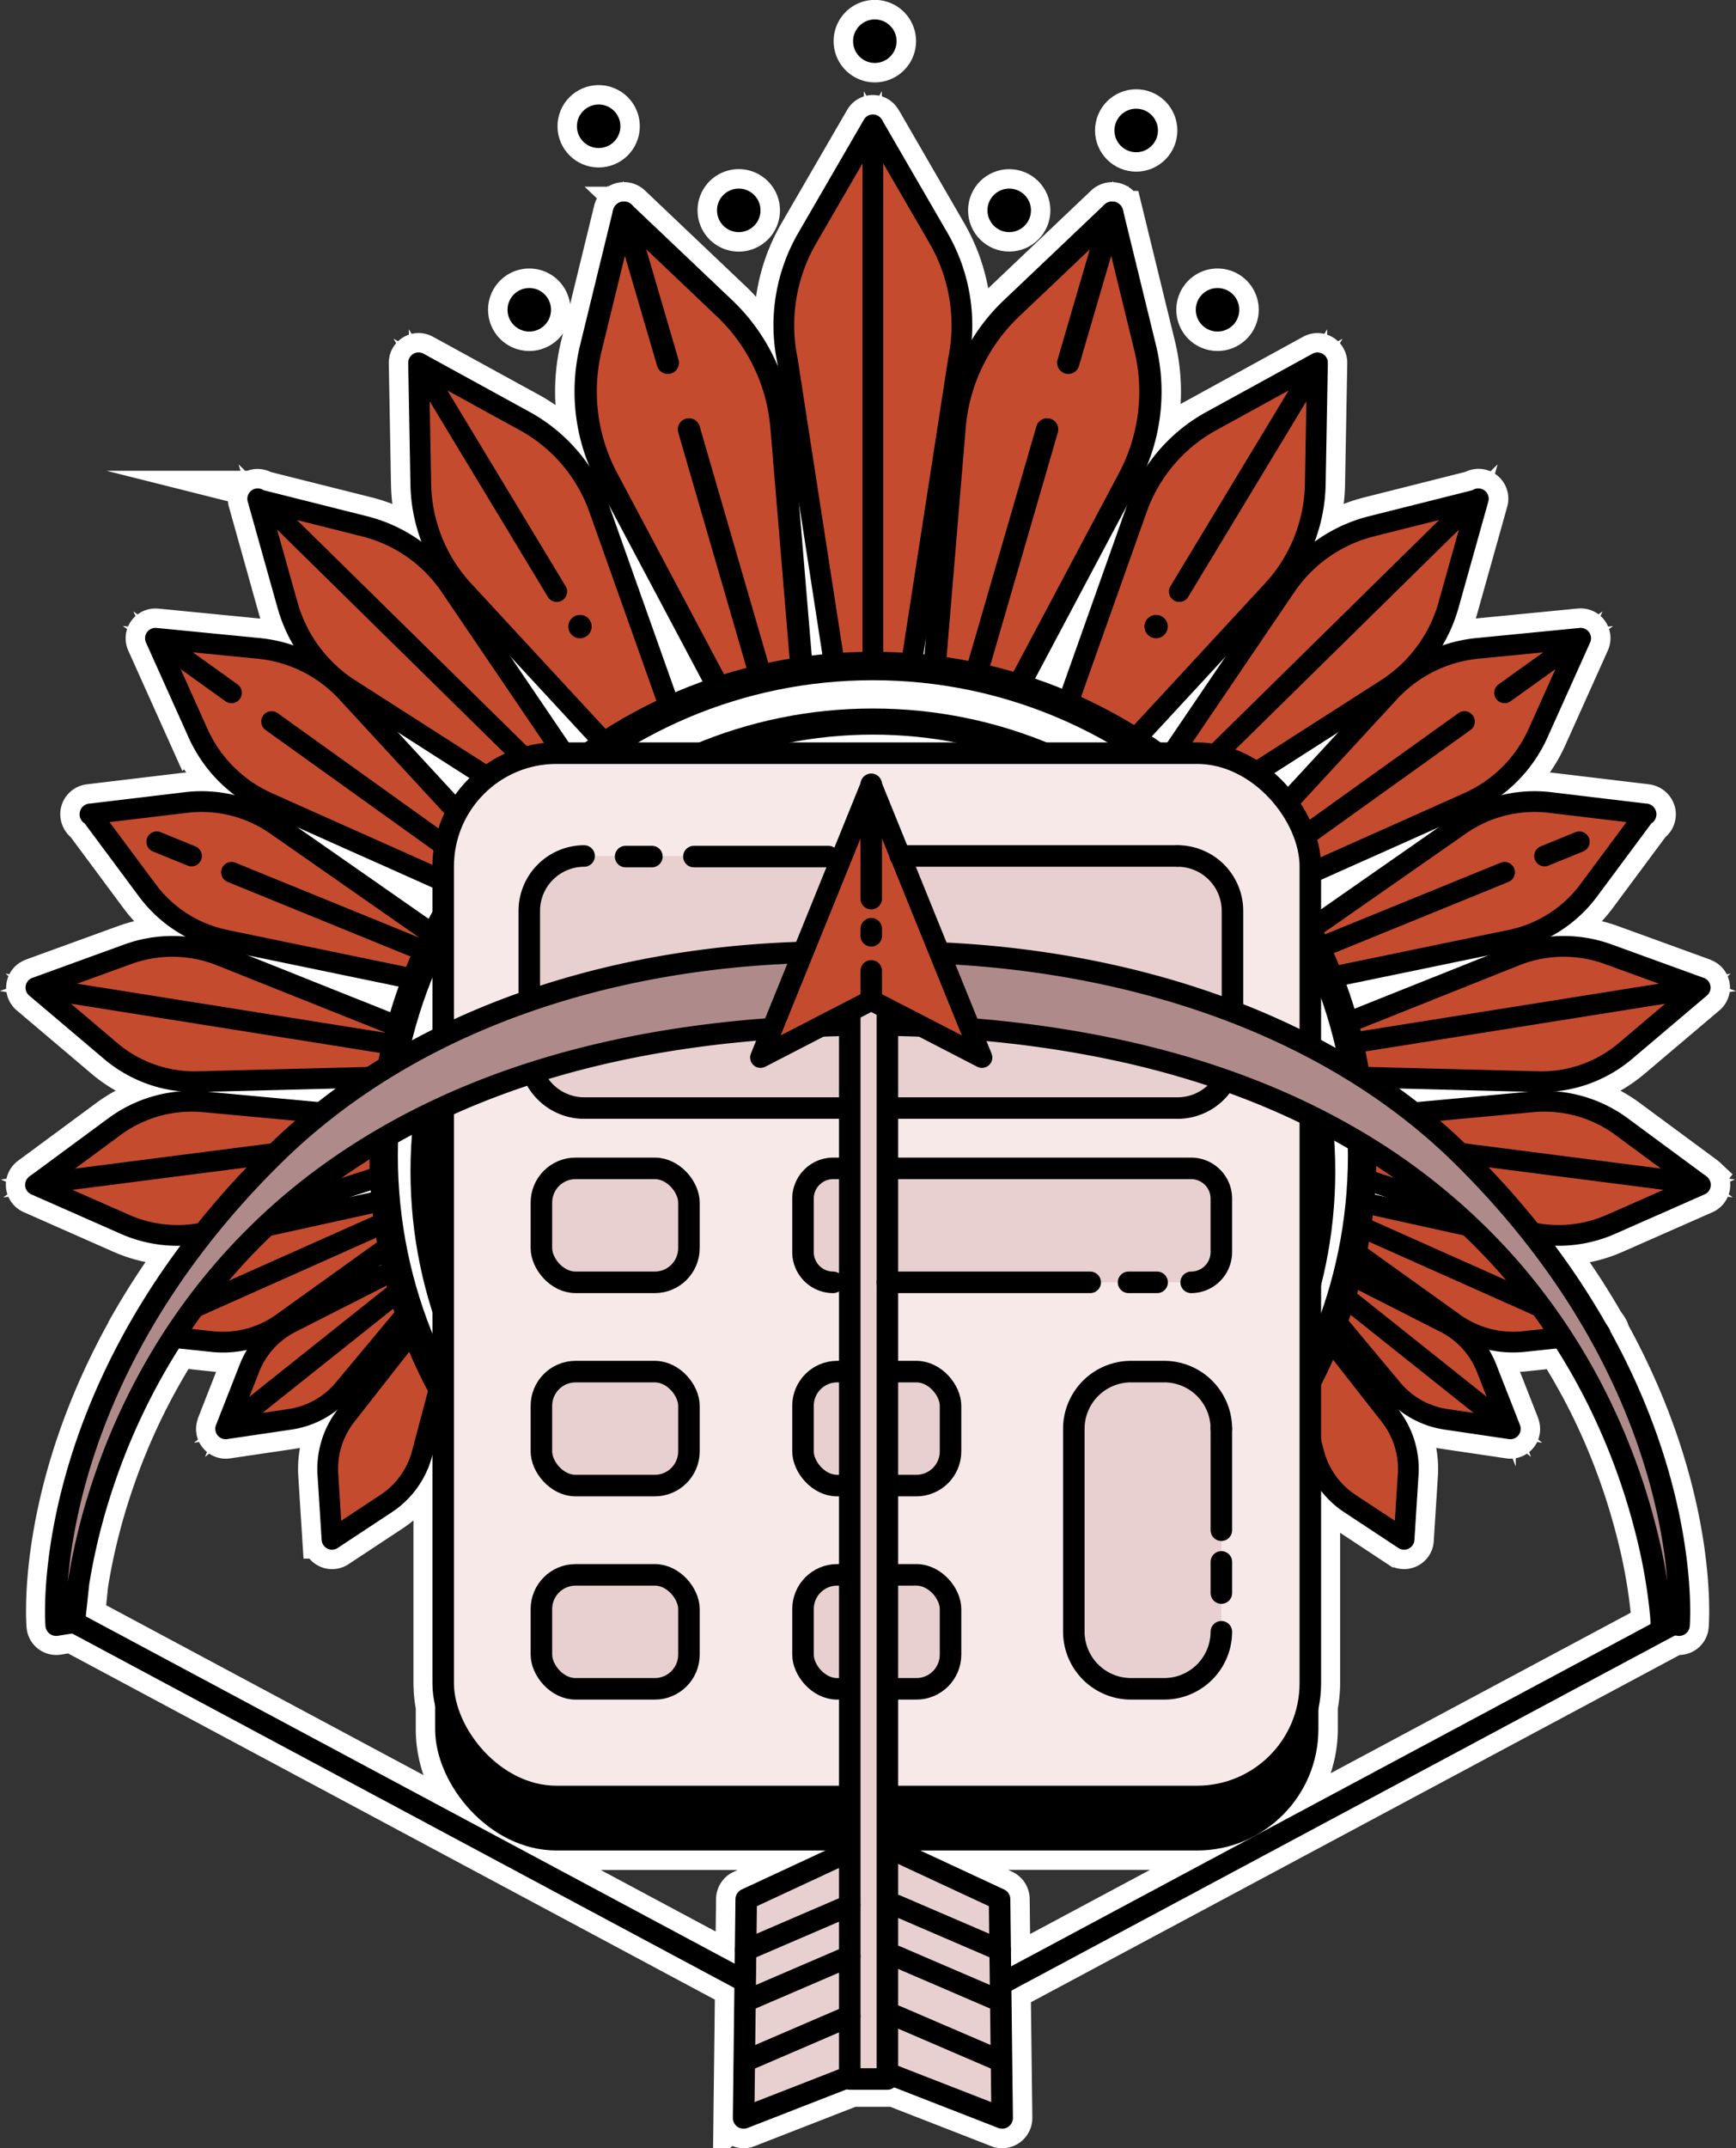 <svg id="Camada_1" data-name="Camada 1" xmlns="http://www.w3.org/2000/svg" viewBox="0 0 1114.89 1378.54"><rect x="0" y="0" width="1114.89" height="1378.54" fill="#333333" stroke="none"/><defs><style>.cls-1,.cls-4,.cls-5,.cls-8{fill:none;}.cls-1{stroke:#fff;stroke-width:24.93px;}.cls-1,.cls-6,.cls-7{stroke-miterlimit:10;}.cls-2,.cls-3{fill:#c54b2f;}.cls-10,.cls-11,.cls-12,.cls-2,.cls-3,.cls-4,.cls-5,.cls-6,.cls-7,.cls-8,.cls-9{stroke:#000;}.cls-10,.cls-11,.cls-12,.cls-2,.cls-3,.cls-4,.cls-5,.cls-8,.cls-9{stroke-linecap:round;stroke-linejoin:round;}.cls-2,.cls-5{stroke-width:13.32px;}.cls-3,.cls-4{stroke-width:14.32px;}.cls-6,.cls-7{fill:#fff;}.cls-6{stroke-width:18.24px;}.cls-7{stroke-width:16.75px;}.cls-10,.cls-11,.cls-12,.cls-8{stroke-width:13.82px;}.cls-9{stroke-width:10.36px;}.cls-10{fill:#f8e9e9;}.cls-11{fill:#e8d0d0;}.cls-12{fill:#ae8b8a;}</style></defs><path class="cls-1" d="M125.49,543.16l-22.32-9.11a6.67,6.67,0,0,0-8.68,3.66,6.57,6.57,0,0,0-.49,2.52,6.64,6.64,0,0,0,4.15,6.16l22.32,9.11a6.66,6.66,0,0,0,8.68-3.66,6.57,6.57,0,0,0,.49-2.52A6.64,6.64,0,0,0,125.49,543.16Z"/><path class="cls-1" d="M992,556a6.71,6.71,0,0,0,2.51-.49l22.32-9.11a6.64,6.64,0,0,0,4.15-6.16,6.57,6.57,0,0,0-.49-2.52,6.66,6.66,0,0,0-8.68-3.66l-22.32,9.11a6.64,6.64,0,0,0-4.15,6.16,6.57,6.57,0,0,0,.49,2.52A6.67,6.67,0,0,0,992,556Z"/><circle class="cls-1" cx="384.47" cy="81.04" r="13.97"/><circle class="cls-1" cx="729.68" cy="83.72" r="13.97"/><circle class="cls-1" cx="648.14" cy="135" r="13.97"/><path class="cls-1" d="M561.83,40.4a14,14,0,1,0-14-14A14,14,0,0,0,561.83,40.4Z"/><path class="cls-1" d="M474.44,149a14,14,0,1,0-14-14A14,14,0,0,0,474.44,149Z"/><path class="cls-1" d="M339.91,212.77a14,14,0,1,0-14-14A14,14,0,0,0,339.91,212.77Z"/><path class="cls-1" d="M781.92,212.77a14,14,0,1,0-14-14A14,14,0,0,0,781.92,212.77Z"/><path class="cls-1" d="M369.65,829.84h50.86A28.9,28.9,0,0,0,449.36,801V771.73a28.9,28.9,0,0,0-28.85-28.86H369.65a28.9,28.9,0,0,0-28.86,28.86V801A28.9,28.9,0,0,0,369.65,829.84Zm-15-58.11a15.06,15.06,0,0,1,15-15h50.86a15.05,15.05,0,0,1,15,15V801a15,15,0,0,1-15,15H369.65a15.05,15.05,0,0,1-15-15Z"/><path class="cls-1" d="M369.65,960.27h50.86a28.9,28.9,0,0,0,28.85-28.86V902.16a28.9,28.9,0,0,0-28.85-28.86H369.65a28.9,28.9,0,0,0-28.86,28.86v29.25A28.9,28.9,0,0,0,369.65,960.27Zm-15-58.11a15.06,15.06,0,0,1,15-15h50.86a15.05,15.05,0,0,1,15,15v29.25a15,15,0,0,1-15,15H369.65a15.05,15.05,0,0,1-15-15Z"/><path class="cls-1" d="M369.65,1090.69h50.86a28.89,28.89,0,0,0,28.85-28.85v-29.26a28.89,28.89,0,0,0-28.85-28.85H369.65a28.9,28.9,0,0,0-28.86,28.85v29.26A28.89,28.89,0,0,0,369.65,1090.69Zm-15-58.11a15.05,15.05,0,0,1,15-15h50.86a15,15,0,0,1,15,15v29.26a15,15,0,0,1-15,15H369.65a15.05,15.05,0,0,1-15-15Z"/><path class="cls-1" d="M747.76,873.3H726.24a43.57,43.57,0,0,0-43.52,43.52v130.35a43.57,43.57,0,0,0,43.52,43.52h21.52a43.57,43.57,0,0,0,43.53-43.52,6.91,6.91,0,0,0-13.82,0,29.73,29.73,0,0,1-29.71,29.7H726.24a29.73,29.73,0,0,1-29.7-29.7V916.82a29.74,29.74,0,0,1,29.7-29.7h21.52a29.74,29.74,0,0,1,29.71,29.7V982a6.91,6.91,0,0,0,13.82,0V916.82A43.58,43.58,0,0,0,747.76,873.3Z"/><path class="cls-1" d="M784.38,995.4a6.91,6.91,0,0,0-6.91,6.91v20a6.91,6.91,0,0,0,13.82,0v-20A6.91,6.91,0,0,0,784.38,995.4Z"/><path class="cls-1" d="M559.52,589.1a6.91,6.91,0,0,0-6.91,6.91v4.53a6.91,6.91,0,0,0,13.82,0V596A6.91,6.91,0,0,0,559.52,589.1Z"/><path class="cls-1" d="M1095.64,754.74a4.15,4.15,0,0,0-.32-.27h0l0,0-49.75-36.72a90.15,90.15,0,0,0-46.82-17.34,90,90,0,0,0,49.42-20.86l48-40.65a6.56,6.56,0,0,0-2.46-11.39,4.48,4.48,0,0,0-.47-.28l-58.12-21.11a90.17,90.17,0,0,0-39.42-5,90,90,0,0,0,30-25.78l34.83-46.88a7,7,0,0,0,3.19-6.93,7.27,7.27,0,0,0-6.12-5.83l-61.29-7.34a90.28,90.28,0,0,0-32.35,2,94.93,94.93,0,0,0,29.89-37.14l27.35-60.86A6.66,6.66,0,0,0,1014,403l-.51,0-65.28,6.39a95.43,95.43,0,0,0-21.79,4.84,100.83,100.83,0,0,0,10.38-24.15l19.16-68.28a6.66,6.66,0,0,0-10.15-7.32L879.2,331.28a101,101,0,0,0-35.07,16.57,109.62,109.62,0,0,0,7.22-37L852.77,233a6.66,6.66,0,0,0-10.36-5.66l-.55.26-67.14,36.82a110.2,110.2,0,0,0-38.41,35.19,125.27,125.27,0,0,0,6.07-78.05l-21.15-86.58a7.49,7.49,0,0,0-.32-1.05,7.26,7.26,0,0,0-1-1.72,7.12,7.12,0,0,0-4.35-2.7,7,7,0,0,0-3.7.27,7.13,7.13,0,0,0-1.34.63h0a6.84,6.84,0,0,0-1.72,1.45c-.17.13-.34.28-.5.43l-63.64,60.42a125.93,125.93,0,0,0-20.77,25.78,118.13,118.13,0,0,0-15.48-69.1L567,77.84a5.65,5.65,0,0,0-.4-.48,6.58,6.58,0,0,0-4.26-3.69,6.66,6.66,0,0,0-7.49,3.09l-42.16,72.71a117.76,117.76,0,0,0-13.58,82.67l.51,3.28a125.66,125.66,0,0,0-29.35-42.75l-63.59-60.38a6.23,6.23,0,0,0-.55-.49,7.37,7.37,0,0,0-1.63-1.38h0a6.55,6.55,0,0,0-1.49-.7,7,7,0,0,0-3.62-.25,7.17,7.17,0,0,0-4.37,2.71,6.9,6.9,0,0,0-1,1.72,7.23,7.23,0,0,0-.32,1l-21.16,86.59a125.38,125.38,0,0,0,6.08,78.06,110.24,110.24,0,0,0-38.41-35.2L273,227.54c-.18-.1-.35-.18-.53-.26A6.67,6.67,0,0,0,262.15,233l1.43,77.87a109.85,109.85,0,0,0,7.21,37,100.82,100.82,0,0,0-35.06-16.57l-66.56-16.72A6.65,6.65,0,0,0,159,321.87l19.16,68.28a100.83,100.83,0,0,0,10.38,24.15,95.43,95.43,0,0,0-21.79-4.84l-65.34-6.4-.47,0a6.66,6.66,0,0,0-7.21,9.29l27.35,60.86A94.82,94.82,0,0,0,151,510.34a90.56,90.56,0,0,0-32.36-2L57.3,515.69a6.93,6.93,0,0,0-6.07,5.83,7.19,7.19,0,0,0,3.18,6.91l34.84,46.9a89.91,89.91,0,0,0,30,25.77,90.3,90.3,0,0,0-39.41,5L21.8,627.18c-.18.07-.32.2-.5.28a6.57,6.57,0,0,0-2.5,11.41l48,40.65a90,90,0,0,0,49.46,20.87,90.13,90.13,0,0,0-46.86,17.33L19.66,754.44l0,0h0l-.33.27a6.67,6.67,0,0,0,.86,11.73L77.7,791.84a89.36,89.36,0,0,0,36.13,7.64c.84,0,1.68-.11,2.52-.13A488.14,488.14,0,0,0,82,851.81h0L82,852l-.06.12-.08.14a7.59,7.59,0,0,0-.44.79c-58.23,104.33-52.21,187-51.93,190.42a6.66,6.66,0,0,0,6.64,6.12,7.17,7.17,0,0,0,1-.08l8.82-1.4,425.7,227.7-1,83.32a6.94,6.94,0,0,0,6.91,7,6.82,6.82,0,0,0,2.51-.48l67-26.09h2.15a7.31,7.31,0,0,0,1.33-.12,7.12,7.12,0,0,0,1.32.12H569.9a7,7,0,0,0,2.75-.57l68.46,26.66a6.81,6.81,0,0,0,2.5.48,6.92,6.92,0,0,0,6.91-7l-1-81.63,426.6-228.18,1.16.19a7.42,7.42,0,0,0,1,.08,6.65,6.65,0,0,0,6.63-6.12c.29-3.44,6.2-85-50.86-188.45a6.58,6.58,0,0,0-1.38-3.28,4.09,4.09,0,0,0-.23-.47l-1.94-2.69a487.25,487.25,0,0,0-32.48-49.19c1,0,2,.15,3,.15a89.53,89.53,0,0,0,36.17-7.65l57.56-25.37a6.66,6.66,0,0,0,.85-11.73Zm-58-26.29,29.11,21.47L953.37,735.35l-13.12-1.68c-.83-.8-1.7-1.58-2.54-2.37-1.38-1.31-2.76-2.61-4.17-3.9q-1.65-1.5-3.33-3c-1.5-1.34-3-2.68-4.55-4l-1.25-1.11,60.38-5.58A76.83,76.83,0,0,1,1037.61,728.45Zm-128-21.15q-5.73-4.44-11.84-8.78l83.71,2.13Zm129.91-37.95A77,77,0,0,1,988,687.5l-110.78-2.83-.09-.06-.45-.31c-.17-.1-.33-.22-.49-.33-.24-1.31-.51-2.59-.77-3.89s-.47-2.47-.72-3.69c-.08-.41-.16-.84-.24-1.24l194.87-31Zm-9-50.74,34.82,12.65L871.39,662.14c-.09-.33-.17-.64-.25-1L975.7,619.46A76.9,76.9,0,0,1,1030.52,618.61ZM867.41,648.32q-2.45-8-5.29-15.88l93.56-19.34ZM994.7,521.57l49.88,6L1015,567.38a76.66,76.66,0,0,1-46.08,29.38L857.34,619.82c-1-2.41-2.06-4.79-3.11-7.18L968.77,566a6.66,6.66,0,1,0-5-12.34L848.62,600.54c-.11-.22-.21-.46-.32-.69l93.2-65A77,77,0,0,1,994.7,521.57Zm-134.07,153-.84-.46c-1.31-.75-2.61-1.44-3.92-2.17-2.56-1.43-5.13-2.88-7.68-4.24V632.91c3.23,8.52,6.1,17.27,8.56,26.07q1.69,6.06,3.14,12.22C860.15,672.31,860.38,673.48,860.63,674.6Zm-12.44-90.91v-19L924,530.81Zm101.26-161L991,418.65l-28.67,20.53A6.66,6.66,0,0,0,970.14,450L998.9,429.4l-17.22,38.33a81.75,81.75,0,0,1-41.23,41.15L848,550.23c-.05-.67-.16-1.35-.23-2-.11-1.13-.22-2.26-.39-3.39-.12-.81-.29-1.62-.43-2.43-.19-1.06-.37-2.12-.6-3.17,0-.14,0-.28-.08-.42l98.15-70.33a6.66,6.66,0,1,0-7.76-10.83L842,525.46c-.3-.71-.67-1.41-1-2.12s-.77-1.69-1.18-2.52c-.57-1.13-1.18-2.23-1.8-3.33-.43-.77-.85-1.55-1.31-2.31-.12-.19-.21-.4-.33-.59l60.76-65.85A82,82,0,0,1,949.45,422.72Zm-115.62,178c.36.7.68,1.43,1,2.14v6.71a6.74,6.74,0,0,0,0,2.24v49.06c-.34-.17-.69-.31-1-.48q-8.1-4-16.25-7.61c-1.14-.51-2.27-1-3.41-1.48q-6.67-2.93-13.35-5.59c-.87-.36-1.75-.76-2.62-1.11V584.52a41.88,41.88,0,0,0-39.78-41.75,6.82,6.82,0,0,0-2.08-.35H582.83l-16.91-41.69v0a7.07,7.07,0,0,0-.93-1.57l-.27-.33a6.86,6.86,0,0,0-3-2l-.41-.13a6.12,6.12,0,0,0-3.66,0l-.41.13a6.8,6.8,0,0,0-2.95,2l-.27.33a7.07,7.07,0,0,0-.93,1.57v0l-17,41.93h-161a41.91,41.91,0,0,0-41.86,41.86v53c-.91.33-1.79.7-2.7,1q-8.1,2.93-16,6.1c-1.2.49-2.42.95-3.62,1.44q-9.22,3.78-18.17,7.88c-.47.22-1,.41-1.44.62V556.06a65.78,65.78,0,0,1,8.2-31.73,67.2,67.2,0,0,1,39-31.54h0a65.4,65.4,0,0,1,14.12-2.62c1.58-.12,3.17-.18,4.75-.18H768.8a66.12,66.12,0,0,1,10.58.94,65.15,65.15,0,0,1,25,9.61,66.41,66.41,0,0,1,18.11,17.26q1.65,2.31,3.08,4.72a66.14,66.14,0,0,1,9.29,33.54v37.26A6.57,6.57,0,0,0,833.83,600.76Zm-49-16.24v55.1c-3-1.08-6-2.06-9-3.09-2.21-.75-4.39-1.53-6.63-2.26-7-2.3-14.13-4.52-21.31-6.55q-8.42-2.38-17-4.52c-1.86-.47-3.74-.88-5.61-1.32-3.85-.93-7.7-1.87-11.6-2.72-2.29-.51-4.62-.95-6.93-1.43-3.5-.73-7-1.47-10.52-2.14-2.54-.48-5.12-.9-7.68-1.35-3.32-.58-6.63-1.19-10-1.72-2.74-.44-5.5-.81-8.25-1.21-3.21-.47-6.4-1-9.63-1.38-2.85-.37-5.73-.68-8.59-1-3.16-.37-6.31-.76-9.49-1.08-2.94-.31-5.91-.55-8.87-.81-3.13-.28-6.24-.57-9.38-.81s-6-.39-9-.58c-2.36-.14-4.7-.33-7.07-.45l-19.85-48.94H756.33a6.77,6.77,0,0,0,1.5-.18A28.55,28.55,0,0,1,784.86,584.52ZM530.45,556.6l-19.52,48.14c-4.07.15-8.09.42-12.13.64-2.64.14-5.29.23-7.91.41-6.14.41-12.24.94-18.31,1.51-1.33.13-2.68.21-4,.34q-11.16,1.14-22.16,2.65c-1.65.22-3.26.51-4.91.75-5.61.82-11.21,1.66-16.75,2.63-2.52.44-5,1-7.51,1.42-4.62.87-9.24,1.73-13.8,2.7-2.79.59-5.53,1.25-8.29,1.88-4.24,1-8.46,1.93-12.65,3-2.89.72-5.74,1.51-8.61,2.28-4,1.07-8,2.16-11.92,3.31-2.92.86-5.82,1.76-8.72,2.66-2.22.69-4.47,1.32-6.68,2V584.52A28.57,28.57,0,0,1,375.11,556H399a7,7,0,0,0,2.81.61h16.89a7,7,0,0,0,2.81-.61h21.36a7,7,0,0,0,2.81.61Zm-275-86.68,46.34,29.65a79.14,79.14,0,0,0-9.14,10.67Zm72.37-48.52L379,476.67H365.39ZM738,474.51l49.1-53.1-37.52,55.26h-8.31C740.15,475.93,739.05,475.23,738,474.51Zm90.3,29.2a79.58,79.58,0,0,0-8.6-8.33l39.78-25.45Zm95.66-117.16a87.32,87.32,0,0,1-37,50l-79,50.54c-.58-.32-1.18-.58-1.76-.89-1.11-.59-2.23-1.16-3.36-1.7s-2.52-1.16-3.81-1.69-2.33-.94-3.52-1.36c-.61-.22-1.2-.5-1.82-.71l143.42-141Zm-41.47-42.34,41.76-10.51L778.14,477.29c-.74-.09-1.43-.14-2.15-.21-.56-.06-1.13-.12-1.68-.16-1.89-.15-3.73-.25-5.51-.25h-3.16L831.29,380A87.57,87.57,0,0,1,882.45,344.21ZM736.39,328.62a96.9,96.9,0,0,1,44.74-52.57l46.47-25.48L751.69,376.16a6.66,6.66,0,1,0,11.4,6.89L839,257.46l-1,53.11a96.52,96.52,0,0,1-25.65,63.83l-85.8,92.79c-1.6-1-3.26-1.82-4.87-2.76-2.76-1.61-5.5-3.2-8.31-4.73s-5.45-2.88-8.19-4.28c-1.47-.75-2.9-1.57-4.38-2.29l-.39-.21c-2.25-1.15-4.63-2.25-7-3.35Zm-55.18,115.6c-5.64-2.29-11.55-4.44-17.67-6.48L723.75,324.4ZM654.54,203.05,699.92,160l-20.73,70.84a7.4,7.4,0,0,0-.29,2,7.16,7.16,0,0,0,14,2l20.69-70.73,14.86,60.8a111,111,0,0,1-9.83,78.57L649.9,432.89q-7.06-2-14.53-3.81l44-151.53a7,7,0,0,0,.28-2,7.16,7.16,0,0,0-14-2L621.33,426.07c-4.41-.84-9-1.61-13.6-2.28l12.45-149.11A111.44,111.44,0,0,1,654.54,203.05Zm-87.3-98.18L596.91,156a105.25,105.25,0,0,1,12,74.2L579.29,421.36l-.37,0-2-.1c-1.41-.08-2.82-.16-4.18-.22l-3-.11-2.53-.08ZM594.5,410.22l-1,12.31a6.15,6.15,0,0,0-.86-.13Zm-33.92,23.84c7.2,0,15,.33,23.84,1,1.51.12,3,.28,4.5.44l2.7.29c.06,0,1.91.13,5.1.48a7.09,7.09,0,0,0,2.42.78c9,1.13,17.63,2.58,25.74,4.32h0c9.23,2,18.13,4.29,26.46,6.87a7.13,7.13,0,0,0,2.12.32c.1,0,.2,0,.3,0A282.3,282.3,0,0,1,682.05,459c.15.07.25.2.4.27,4.24,1.84,8.45,3.82,12.64,5.87q5,2.44,9.92,5.08c1,.55,2.07,1.14,3.1,1.71,2.45,1.35,4.9,2.71,7.3,4.12l1,.59H668a297.59,297.59,0,0,0-29.66-9.82c-1.26-.34-2.53-.66-3.8-1l-1.85-.48c-4.13-1-10.6-2.51-18.07-4-5.71-1.05-11.32-1.92-16.68-2.61-6.14-.77-12.2-1.36-18-1.73a261.86,261.86,0,0,0-38.71,0c-3.66.24-7.3.56-11.09.93a419.4,419.4,0,0,0-52.58,10.33l-.22.07c-7.84,2.3-15.88,5.08-23.93,8.24H404.77l1.89-1.09q5.08-2.94,10.27-5.7c1.17-.62,2.33-1.24,3.5-1.84,4.31-2.21,8.64-4.36,13-6.36,9.48-4.32,19-8.08,28.61-11.37.11,0,.22,0,.33,0a7.28,7.28,0,0,0,2.24-.36c8.38-2.76,17.07-5.21,25.82-7.26l.12,0c8.87-2.08,17.18-3.67,25.41-4.87a7.17,7.17,0,0,0,2.49-.88q8.76-1.18,17.66-1.87h0l.52,0c3.92-.3,7.6-.53,11.15-.69C552.07,434.22,556.3,434.06,560.58,434.06ZM391.16,324.36l61.25,115.29q-8.94,3.25-17.81,7.07Zm122-1.14,15.32,99.11c-2.34.23-4.66.52-7,.79Zm11-167.07,29.73-51.28v316c-2.21.05-4.49.14-6.82.25-1.76.07-3.54.11-5.29.21l-29.62-191.5A104.68,104.68,0,0,1,524.19,156.15ZM386.45,224.91l14.85-60.8L422,234.84a7.16,7.16,0,0,0,14-2,7.4,7.4,0,0,0-.29-2L415,160l45.38,43.08a111.44,111.44,0,0,1,34.36,71.63l12.52,150c-4.37.74-8.79,1.59-13.32,2.56L449.33,273.55a7.16,7.16,0,1,0-13.75,4l44.41,153c-4.73,1.23-9.44,2.56-14.07,4L396.27,303.48A111.1,111.1,0,0,1,386.45,224.91ZM363.24,376.16,287.33,250.57l46.47,25.48a96.86,96.86,0,0,1,44.73,52.56h0l43.86,123.53c-.6.28-1.17.62-1.77.91-4.8,2.34-9.57,4.75-14.26,7.33l-.57.33c-4.54,2.51-9,5.17-13.41,7.89-.58.36-1.18.67-1.76,1L302.55,374.4a96.48,96.48,0,0,1-25.65-63.83l-1-53.11,75.91,125.59a6.66,6.66,0,1,0,11.4-6.89Zm-130.76-32A87.61,87.61,0,0,1,283.64,380l65.92,97.08c-.63.06-1.24.18-1.86.26-.91.11-1.81.22-2.72.37s-2,.35-3,.55-1.72.34-2.57.54l-.94.19L190.72,333.71Zm-54.6-4.45,146.6,144.12c-.6.27-1.16.61-1.75.89-1,.48-1.91,1-2.86,1.47-1.15.63-2.27,1.29-3.4,2-.91.56-1.82,1.11-2.71,1.71-.38.25-.79.47-1.17.73L228,436.55a87.34,87.34,0,0,1-37-50Zm-44.63,128L116,429.4,144.79,450a6.66,6.66,0,0,0,7.76-10.83l-28.66-20.53,41.59,4.07a82,82,0,0,1,52.34,26l67.78,73.47a.14.14,0,0,0,0,.06c-1.1,2.31-2,4.67-2.9,7.06,0,.07-.06.13-.08.2l-104.39-72a6.66,6.66,0,1,0-7.56,11l108.4,74.72c-.17,1.06-.35,2.12-.49,3.19,0,.24,0,.48-.07.72-.27,2.42-.43,4.84-.48,7.28,0,.23,0,.46,0,.7L174.48,508.88A81.75,81.75,0,0,1,133.25,467.73ZM277.57,590.9l-.13.25L190.9,530.81,278,569.74v20.45Zm.39,29.73V661c-2.27,1.14-4.56,2.42-6.84,3.61-2.54,1.33-5.06,2.62-7.61,4-.6.33-1.2.62-1.8.95.66-2.8,1.33-5.61,2.08-8.38h0a304.91,304.91,0,0,1,9.89-30.1c1.24-3.2,2.56-6.42,3.93-9.64C277.73,621.16,277.85,620.9,278,620.63Zm-178-53.25-29.6-39.84,49.89-6a77,77,0,0,1,53.2,13.3l96,67-118.27-48.2a6.67,6.67,0,0,0-8.69,3.65,6.75,6.75,0,0,0-.49,2.51,6.67,6.67,0,0,0,4.15,6.18L266,614.78c-.23.53-.44,1.06-.67,1.59-.32.75-.63,1.5-.94,2.26s-.68,1.58-1,2.38L146,596.76A76.67,76.67,0,0,1,99.94,567.38Zm158.67,66.26q-3,8.4-5.53,16.89L159.22,613.1Zm-174.2-15a76.9,76.9,0,0,1,54.82.86L248,662.84,49.56,631.27Zm-9,50.74L45.64,644.14l200.91,32-.51,2.53q-4.87,3-9.67,6.07L127,687.5A77.2,77.2,0,0,1,75.42,669.35Zm140.82,29.19q-5.9,4.29-11.53,8.71l-71.26-6.6ZM77.32,728.45A76.89,76.89,0,0,1,123,713.4q3.56,0,7.11.33L190,719.26c-.49.42-1,.86-1.45,1.28-1.44,1.25-2.85,2.51-4.27,3.78-1.17,1-2.34,2.09-3.48,3.14-1.46,1.34-2.88,2.68-4.3,4l-2.41,2.26-13.2,1.7L48.21,749.92Zm5.76,51.2-36.5-16.08,13.13-1.69,99-12.73c-.32.33-.61.68-.93,1q-6.79,7.15-13.3,14.55c-1.31,1.48-2.6,3-3.89,4.46q-5.74,6.63-11.25,13.42c-.65.8-1.34,1.56-2,2.36A76.25,76.25,0,0,1,83.08,779.65ZM43.91,1014.27c-.08.47-.38,3.27-.76,6.91-.11,1.08-.24,2.38-.39,3.79,1.33-29.13,9.32-91.85,49.74-164.59a2.43,2.43,0,0,0,.2-.25,5.2,5.2,0,0,0,.55-.69,6.46,6.46,0,0,0,.8-1.27,6.28,6.28,0,0,0,.31-.86,5.35,5.35,0,0,0,.24-.67,481.37,481.37,0,0,1,41.7-61.47,544.6,544.6,0,0,1,44.35-49.27l1.11-1.06h0a383.64,383.64,0,0,1,29-25.51C220.57,711.57,231.09,704,242,697l7.63-4.78c1.95-1.21,3.86-2.47,5.84-3.65h0c10.68-6.38,21.49-12.25,32.12-17.45a483.12,483.12,0,0,1,54.53-22.58q9.76-3.36,19.75-6.36c2.33-.7,4.71-1.32,7.07-2,4.35-1.24,8.69-2.5,13.1-3.64,2.8-.73,5.65-1.37,8.47-2,4-1,8-2,12.12-2.86,3-.66,6.07-1.24,9.11-1.85,3.95-.8,7.9-1.61,11.89-2.33,3.14-.57,6.31-1.06,9.48-1.58C437,625.2,441,624.55,445,624c3.24-.46,6.51-.86,9.78-1.27,4-.5,7.93-1,11.92-1.42,3.34-.36,6.69-.66,10.05-1,4-.36,8-.7,12-1,3.42-.24,6.86-.44,10.3-.63,2.12-.12,4.26-.2,6.4-.3L491,653.78c-53.5,4.1-103.61,13.45-149,27.76a6.94,6.94,0,0,0-2.22.43,6.42,6.42,0,0,0-1.3.68c-12,3.87-22.11,7.41-31.42,11.08-7.73,3-15.75,6.49-25.24,10.86-3.48,1.62-6.94,3.3-10.38,5-9.76,4.79-19.21,9.82-28.09,15l0,0-1.71,1a418.19,418.19,0,0,0-60.75,43l-.7.61c-4.44,3.83-9.09,8-14.2,12.91q-8.55,8.11-16.63,16.74a400.56,400.56,0,0,0-43.65,55.77l-1.17,1.77c-.71,1.06-1.41,2.13-2.08,3.2a420.14,420.14,0,0,0-41.83,88.11A407.84,407.84,0,0,0,43.91,1014.27Zm174.59-258q6.25-4.39,12.76-8.61c1.17-.77,2.36-1.52,3.55-2.27,1.61-1,3.28-2,4.92-3,0,2.34.06,4.67.13,7Zm22.11,6.85c0,.52.07,1,.11,1.55l-15.41,3.4Zm1.25,14.94c.06.46.15.94.2,1.4L146.71,822q4.74-5.58,9.68-11c1.05-1.14,2-2.32,3.09-3.45q7-7.45,14.42-14.5ZM244,793.19c.13.8.2,1.6.34,2.41l-67.08,48.08A58.48,58.48,0,0,1,137,854.32l-13.85-1.48c1.31-1.9,2.59-3.81,3.94-5.69.65-.91,1.31-1.81,2-2.71Zm3.21,16.74c0,.21.09.42.14.63l-3.47,1.76Zm-80.86,70.61a48.82,48.82,0,0,1,23.4-25.78l60.75-30.85.1.4-31.95,25.45-58.47,46.56ZM200,881.67l54.67-43.53c.18.57.37,1.14.55,1.7l-39.62,47.44a48.64,48.64,0,0,1-30.26,17l-16.82,2.49Zm27.54,30.88,37-47.29c.29.69.62,1.37.91,2q1.8,4.22,3.72,8.37c.55,1.19,1.11,2.37,1.67,3.55q1.92,4,3.95,8c.33.66.64,1.33,1,2l-11.13,41.93a48.72,48.72,0,0,1-20.26,28.17L219.13,976l-1.92-30.16A48.85,48.85,0,0,1,227.53,912.55Zm45.18-62.86c-1.31-3.48-2.52-7-3.7-10.54-1.55-4.58-3-9.35-4.38-14.17q-1.72-6.12-3.21-12.33v0c-1.2-5-2.28-10.19-3.21-15.26-1.73-9.42-3-18.83-3.85-28-.45-5.06-.79-10.27-1-15.47-.16-4.08-.31-8.18-.31-12.31,0-2.44.08-4.86.17-7.28,1.87-1.06,3.78-2.12,5.7-3.17s3.86-2.13,5.85-3.19c.55-.28,1.12-.56,1.67-.85v.08c-.51,6.11-.83,12.37-.95,18.64l-.07,2.21c0,1.19-.08,2.4-.08,3.61,0,4.42.15,8.82.34,13.21.28,6.26.75,12.53,1.41,18.63.71,6.59,1.71,13.4,3.06,20.84l.24,1.38c.39,2.2.79,4.41,1.25,6.59.66,3.18,1.42,6.33,2.19,9.48.89,3.65,1.87,7.25,2.89,10.84.31,1.06.64,2.11,1,3.15l.27.85v26l-.57-1.33C275.76,857.44,274.17,853.57,272.71,849.69Zm203.61,362.87a6.9,6.9,0,0,0-4,6.18l-.5,41.45-417-223.06c.45-3.48.94-8.16,1.6-14.58.33-3.15.58-5.61.66-6.16A395.17,395.17,0,0,1,73.23,952a406.63,406.63,0,0,1,40.49-85.32c.29-.47.59-.91.89-1.37l21,2.23a72.71,72.71,0,0,0,7.64.41,71.38,71.38,0,0,0,15.45-1.72,62.81,62.81,0,0,0-4.68,9.44L139,914a4.21,4.21,0,0,0-.09.49,6.58,6.58,0,0,0,0,5.15,6.67,6.67,0,0,0,6.11,4,6.58,6.58,0,0,0,1-.08l41.32-6.11a62,62,0,0,0,29.67-13,62.08,62.08,0,0,0-13,42.19l2.61,41.12a1.49,1.49,0,0,0,0,.21,6.66,6.66,0,0,0,10.33,5.43l34.86-23a62,62,0,0,0,25.8-35.87L278,933v147.17a80,80,0,0,0,1.48,15.1v14.38a78,78,0,0,0,77.91,77.91H530.18Zm62.51,115.32L484.59,1349l.25-21.55,54-23.21Zm0-38.67L485,1312.34l.28-23.41,53.53-23Zm0-38.33-53.35,22.94.21-17.76,53.14-22.85Zm0-32.71-53,22.77.22-17.68,52.74-24.53Zm0-141.3h-1.19a15,15,0,0,1-15-15v-29.26a15,15,0,0,1,15-15h1.19Zm0-130.42h-1.19a15,15,0,0,1-15-15V902.16a15.05,15.05,0,0,1,15-15h1.19Zm0-130.43h-3.77a12.46,12.46,0,0,1-12.45-12.45V769.15a12.47,12.47,0,0,1,12.45-12.46h3.77Zm0-73.15h-3.77a26.31,26.31,0,0,0-26.27,26.28v34.42a26.31,26.31,0,0,0,26.27,26.27h3.77V873.3h-1.19a28.9,28.9,0,0,0-28.85,28.86v29.25a28.9,28.9,0,0,0,28.85,28.86h1.19v43.46h-1.19a28.89,28.89,0,0,0-28.85,28.85v29.26a28.89,28.89,0,0,0,28.85,28.85h1.19v55.51H357.35a66.15,66.15,0,0,1-66.07-66.07V714.93c7.58-3.43,14.27-6.28,20.68-8.8,8-3.15,16.61-6.22,26.59-9.5A42.39,42.39,0,0,0,375.11,718H538.83Zm0-38.69H375.11a28.39,28.39,0,0,1-22.83-11.82c40.88-12.35,85.57-20.64,133.13-24.7L482,676a6.91,6.91,0,0,0,9.57,8.74l37.7-19.45,1.07,0c2.83-.1,5.66-.16,8.49-.25ZM563,657.91v667.78H552.65V737h0V696.63h0V653.27l6.87-3.54,3.47,1.79Zm10.07-16.75-6.63-3.41v-14.7a6.91,6.91,0,0,0-13.82,0v14.7l-10,5.17-18.27,9.42-22.49,11.6,50.79-125.2v37.93a6.91,6.91,0,0,0,13.82,0V538.74L571.8,552l0,.06,45.39,111.9-22.46-11.58h0l-21.67-11.18ZM637,676l-3.26-8a705.68,705.68,0,0,1,80.93,12,569,569,0,0,1,60.76,16.5,28.19,28.19,0,0,1-19.14,7.63H576.81V665c4.33.09,8.67.18,13,.34l37.66,19.43a6.84,6.84,0,0,0,3.17.77A6.91,6.91,0,0,0,637,676Zm-58.89,573a6.7,6.7,0,0,0-1.34-.42v-17.83l58.66,25.23.21,17.76Zm57.71,39.85.28,23.41-58-24.93a6.7,6.7,0,0,0-1.34-.42v-23.45Zm-57.71-72.56a6.7,6.7,0,0,0-1.34-.42v-19.78l58.27,27.09.21,17.68Zm10.35-125.68a28.89,28.89,0,0,0,28.86-28.85v-29.26a28.9,28.9,0,0,0-28.86-28.85H576.81V960.27H588.5a28.9,28.9,0,0,0,28.86-28.86V902.16A28.9,28.9,0,0,0,588.5,873.3H576.81V829.84H765a26.31,26.31,0,0,0,26.28-26.27V769.15A26.31,26.31,0,0,0,765,742.87H576.81V718H756.33a42.2,42.2,0,0,0,33.36-16.54,488.5,488.5,0,0,1,45.17,19v359.62a66.14,66.14,0,0,1-66.06,66.07h-192v-55.51Zm-11.69-13.82v-59.32H588.5a15,15,0,0,1,15,15v29.26a15,15,0,0,1-15,15Zm0-130.42V887.12H588.5a15.05,15.05,0,0,1,15,15v29.25a15,15,0,0,1-15,15Zm0-130.43V756.69H765a12.47,12.47,0,0,1,12.46,12.46v34.42A12.47,12.47,0,0,1,765,816H576.81Zm0,509.71v-23.86l59.51,25.59.26,21.55Zm72.55-63.84-.51-43.15a6.92,6.92,0,0,0-4-6.18l-53.86-25H768.8a78,78,0,0,0,77.91-77.91v-14.38a80,80,0,0,0,1.48-15.1V956.38a61.89,61.89,0,0,0,15,14l34.86,23a6.66,6.66,0,0,0,10.33-5.48c0-.1,0-.2,0-.29l2.61-41a62.13,62.13,0,0,0-13-42.19,62,62,0,0,0,29.67,13L969,923.54a6.58,6.58,0,0,0,1,.08,6.55,6.55,0,0,0,6.07-9.19c0-.17,0-.34-.1-.5l-15-38.24a62.81,62.81,0,0,0-4.68-9.44A71.38,71.38,0,0,0,971.73,868a72.57,72.57,0,0,0,7.64-.41l20.41-2.17a398.69,398.69,0,0,1,22.48,40.3,413,413,0,0,1,28.25,77.7,343.19,343.19,0,0,1,9.06,49.36c.3,2.85.59,5.72.7,8.59,0,.24.12.45.15.68ZM855.77,749.3l0-1.4c-.06-5.54-.31-11.3-.73-17.17l.4.22c3.26,1.74,6.64,3.6,10,5.56.89.52,1.77,1.06,2.65,1.61,0,1.16.08,2.31.08,3.47,0,4.33-.11,9-.36,14.27-.22,4.79-.56,9.64-1,14.84-.44,4.66-1,9.41-1.74,14.54-.79,5.54-1.7,10.93-2.7,16-.91,4.59-2,9.36-3.17,14.18-1.12,4.55-2.36,9.06-3.68,13.52-1.6,5.39-3.29,10.58-5,15.41h0q-1.06,3-2.21,5.95V818l.34-1.44c.7-3.08,1.36-6.17,2-9.28,1.21-6.34,2.24-12.95,3-19.63.47-3.78.86-7.59,1.17-11.4l.09-1c.25-3,.5-6,.65-9,.25-5,.37-9.92.37-14.6C855.82,750.85,855.79,750.08,855.77,749.3Zm33.82,18.78-9.14-2c0-.31,0-.62.07-.92Zm-8.33-16.69c0-.59,0-1.13,0-1.71s0-1.18,0-1.76,0-.94,0-1.4c.61.4,1.23.77,1.83,1.16,2.48,1.63,4.93,3.32,7.37,5,1.56,1.07,3.13,2.14,4.68,3.24Zm59.12,41.52q1.79,1.7,3.51,3.38c.77.76,1.57,1.51,2.32,2.26,1.41,1.39,2.77,2.78,4.13,4.16.71.73,1.45,1.46,2.16,2.19,1.37,1.42,2.7,2.85,4,4.27.63.69,1.3,1.37,1.92,2.05q2.91,3.15,5.68,6.32c1.21,1.38,2.42,2.81,3.63,4.24l-88.94-39.65c.11-.91.23-1.81.33-2.7ZM879,796.77l106.42,47.45c1.2,1.65,2.37,3.3,3.54,5,.83,1.18,1.69,2.35,2.51,3.53l.11.16L978,854.32a58.55,58.55,0,0,1-40.31-10.64L876.13,799.6c.23-1.25.45-2.52.67-3.79Zm46.19,58a48.82,48.82,0,0,1,23.4,25.78l6.17,15.77L869.43,828.4l.48-1.7Zm-33.07,8.71,54.34,43.27-16.82-2.49a48.64,48.64,0,0,1-30.26-17l-35.13-42.07,1-3.11Zm-41.71,15.34c1.21-2.54,2.44-5.08,3.56-7.59.13-.29.28-.58.41-.87l33.06,42.2a48.85,48.85,0,0,1,10.32,33.26L895.8,976l-25.28-16.68a48.68,48.68,0,0,1-20.26-28.17l-2.07-7.82V883.47C849,881.91,849.63,880.37,850.37,878.81Zm168.86-23.31,1.7,3.09.1.18h0l.13.24h0l0,0c38.71,69.16,48.12,129.34,50.19,160.56a378.26,378.26,0,0,0-7.95-39.49,426.09,426.09,0,0,0-29.16-80.2,413.2,413.2,0,0,0-25.46-45.21c-4.26-6.58-8.88-13.23-13.7-19.78-6.88-9.34-13.92-18.14-20.94-26.15-2-2.25-4-4.49-6-6.72-6.16-6.68-12.72-13.31-19.9-20.08l0,0c-4.68-4.43-9.57-8.83-14.54-13.07A420.37,420.37,0,0,0,878,728.63l-2.14-1.32c-1.26-.78-2.52-1.56-3.8-2.31-7.81-4.56-15.76-8.65-21.81-11.72h0L848,712.13c-1.19-.61-2.37-1.22-3.56-1.8a505.39,505.39,0,0,0-53.73-22.68c-.15-.1-.29-.23-.45-.32a6.78,6.78,0,0,0-2.89-.85A581,581,0,0,0,717.48,667a726.48,726.48,0,0,0-89.37-13l-14.25-35.14c1.38.09,2.76.15,4.13.24q3.76.25,7.51.55c3.35.26,6.7.55,10,.86q3.86.36,7.68.76c3.25.34,6.5.72,9.73,1.11,2.58.31,5.16.62,7.73,1,3.19.42,6.36.89,9.53,1.36,2.57.38,5.13.76,7.68,1.17,3.18.52,6.33,1.08,9.48,1.64,2.5.44,5,.87,7.49,1.35,3.23.62,6.43,1.29,9.63,2,2.37.5,4.75,1,7.11,1.49,3.5.77,7,1.61,10.45,2.45,2,.48,4,.93,6,1.43q8.16,2.06,16.2,4.32c15.36,4.35,30.46,9.35,44.9,14.89a477,477,0,0,1,49.31,22.23c9.34,4.86,18.79,10.23,28.1,16L870,695.9a6.39,6.39,0,0,0,3.08,2c11.15,7.17,21.11,14.22,30.42,21.51a362.34,362.34,0,0,1,29,25.35l1.26,1.16,1.08,1.1c11.4,11.27,22.36,23.08,32.7,35.3q5.34,6.3,10.46,12.74A482,482,0,0,1,1019.23,855.5Zm12.62-75.85A76.18,76.18,0,0,1,987,784.87c-.64-.79-1.32-1.55-2-2.34q-5.52-6.79-11.28-13.45c-1.29-1.49-2.57-3-3.88-4.44-4.36-4.93-8.8-9.81-13.34-14.59-.3-.32-.58-.66-.89-1l112.74,14.5Z"/><path class="cls-2" d="M561.23,81.22l41.44,71.47a111.77,111.77,0,0,1,12.8,78.56L567.92,538.34a3.71,3.71,0,0,1-7.34-.74V81.39A.35.35,0,0,1,561.23,81.22Z"/><path class="cls-2" d="M560.58,80.1l-42.16,72.71a111.46,111.46,0,0,0-12.75,78.31l47.31,306a3.84,3.84,0,0,0,7.6-.77Z"/><path class="cls-3" d="M501.88,274.09a118.74,118.74,0,0,0-36.56-76.23l-63.64-60.42a.37.37,0,0,0-.61.37l-.38-1.32L379.5,223.21A118.32,118.32,0,0,0,390,306.84l117.21,220.6c2.3,4.34,8.9,1.65,7.51-3.06L442.45,275.55l72.61,250.14a3.94,3.94,0,0,0,7.7-1.44Z"/><path class="cls-2" d="M458.1,532.81,384.81,326.39A103.54,103.54,0,0,0,337,270.22L269.87,233.4a.32.32,0,0,0-.43.44l88.1,145.77L268.82,232.82l1.42,77.88a103.26,103.26,0,0,0,27.43,68.23l148,160a3.56,3.56,0,0,0,5.66-4.26l.62,1A3.43,3.43,0,0,0,458.1,532.81Z"/><path class="cls-2" d="M401.19,541.26l-112-165a94.29,94.29,0,0,0-55-38.49l-67.62-17c-.11,0-.18,0-.25.1l-.81-.78,19.16,68.28a94.07,94.07,0,0,0,39.86,53.81l167.19,107a3.25,3.25,0,0,0,4.79-3.88A3.12,3.12,0,0,0,401.19,541.26Z"/><path class="cls-2" d="M58.15,522.3H58a.26.26,0,0,0-.07.5l.82.35L94.6,571.35a83.36,83.36,0,0,0,50.07,31.94l172.38,35.62a2.84,2.84,0,0,0,3.38-3.33,2.76,2.76,0,0,0,1.9-5L177.23,529.4A83.67,83.67,0,0,0,119.44,515l-59.52,7.13"/><path class="cls-2" d="M306,678.82,141.7,613.28a83.66,83.66,0,0,0-59.57-.93L24,633.46a.26.26,0,0,0,0,.5l-.95-.17,48,40.64a83.39,83.39,0,0,0,56,19.72l176-4.49a2.87,2.87,0,0,0,.43-5.7l1,.17A2.78,2.78,0,0,0,306,678.82Z"/><path class="cls-2" d="M306,729l1-.11a2.77,2.77,0,0,0-.05-5.52l-176.14-16.3a83.69,83.69,0,0,0-57.39,16L23.61,759.8a.26.26,0,0,0,.18.47l-1,.11,57.56,25.37a83.43,83.43,0,0,0,59.31,3l167.48-54.17A2.87,2.87,0,0,0,306,729Z"/><path class="cls-2" d="M290.81,765l.69-.3a2.17,2.17,0,0,0-1.35-4.1L155.07,790.38a65.43,65.43,0,0,0-38.94,25.56L87.8,855.12a.21.21,0,0,0,.25.31h0l-.69.3,48.91,5.21a65.21,65.21,0,0,0,44.9-11.84L293,768.91A2.25,2.25,0,0,0,290.81,765Z"/><path class="cls-2" d="M297.55,818.51l.28-.58a1.84,1.84,0,0,0-3.1-2l-72.45,92.47a55.52,55.52,0,0,0-11.71,37.79l2.6,41a.17.17,0,0,0,.33.07l-.29.57,34.86-23a55.34,55.34,0,0,0,23-32l30-113A1.91,1.91,0,0,0,297.55,818.51Z"/><path class="cls-2" d="M220.71,891.55l74.93-89.73a1.91,1.91,0,0,0-2.66-2.71L288.89,795l4.59,3.69a1.84,1.84,0,0,0-2-3.09l-104.74,53.2a55.55,55.55,0,0,0-26.58,29.29l-15,38.25a.17.17,0,0,0,.26.2l-.5.39,41.32-6.11A55.43,55.43,0,0,0,220.71,891.55Z"/><line class="cls-4" x1="400.69" y1="136.49" x2="428.87" y2="232.82"/><circle cx="372.47" cy="402.1" r="7.5"/><line class="cls-2" x1="396.43" y1="545.26" x2="174.63" y2="327.23"/><path class="cls-2" d="M350,582.13,222.71,444.23a88.73,88.73,0,0,0-56.58-28.14l-65.29-6.39a.27.27,0,0,0-.18.5l-.84-.6,27.35,60.86A88.48,88.48,0,0,0,171.76,515l55.94,25,18,8h0l96.57,43.18a3,3,0,0,0,3-5.26l.83.59A2.94,2.94,0,0,0,350,582.13Z"/><line class="cls-2" x1="174.43" y1="463.05" x2="333.01" y2="576.67"/><line class="cls-2" x1="100.66" y1="410.2" x2="148.67" y2="444.6"/><line class="cls-5" x1="122.98" y1="549.32" x2="100.66" y2="540.22"/><line class="cls-5" x1="322.33" y1="630.57" x2="148.67" y2="559.79"/><line class="cls-5" x1="306" y1="678.82" x2="24.06" y2="633.96"/><line class="cls-5" x1="306.89" y1="723.39" x2="23.61" y2="759.8"/><line class="cls-5" x1="290.81" y1="765.03" x2="88.05" y2="855.43"/><line class="cls-5" x1="145.48" y1="916.56" x2="293.48" y2="798.71"/><path class="cls-3" d="M613.05,274.09a118.69,118.69,0,0,1,36.56-76.23l63.64-60.42a.37.37,0,0,1,.61.37l.38-1.32,21.19,86.72A118.43,118.43,0,0,1,725,306.84L607.77,527.44c-2.3,4.34-8.9,1.65-7.51-3.06l72.22-248.83L599.87,525.69a3.94,3.94,0,0,1-7.7-1.44Z"/><path class="cls-2" d="M656.83,532.81l73.29-206.42a103.54,103.54,0,0,1,47.81-56.17l67.13-36.82a.32.32,0,0,1,.43.44l-88.1,145.77,88.72-146.79-1.42,77.88a103.26,103.26,0,0,1-27.43,68.23l-148,160a3.56,3.56,0,0,1-5.66-4.26l-.62,1A3.43,3.43,0,0,1,656.83,532.81Z"/><path class="cls-2" d="M713.73,541.26l112-165a94.29,94.29,0,0,1,55-38.49l67.62-17c.11,0,.18,0,.25.1l.81-.78-19.16,68.28a94.07,94.07,0,0,1-39.86,53.81l-167.19,107a3.25,3.25,0,0,1-4.79-3.88A3.13,3.13,0,0,1,713.73,541.26Z"/><path class="cls-2" d="M1056.78,522.3h.11a.26.26,0,0,1,.07.5l-.82.35-35.81,48.19a83.36,83.36,0,0,1-50.07,31.94L797.88,638.91a2.85,2.85,0,0,1-3.39-3.33,2.76,2.76,0,0,1-1.9-5L937.7,529.4A83.67,83.67,0,0,1,995.49,515l59.51,7.13"/><path class="cls-2" d="M808.93,678.82l164.3-65.54a83.66,83.66,0,0,1,59.57-.93l58.11,21.11a.26.26,0,0,1,0,.5l1-.17-48,40.64a83.36,83.36,0,0,1-56,19.72l-176-4.49a2.87,2.87,0,0,1-.43-5.7l-.95.17A2.78,2.78,0,0,1,808.93,678.82Z"/><path class="cls-2" d="M809,729l-1-.11a2.77,2.77,0,0,1,0-5.52l176.14-16.3a83.65,83.65,0,0,1,57.38,16l49.76,36.72a.26.26,0,0,1-.18.47l.95.11-57.55,25.37a83.43,83.43,0,0,1-59.31,3L807.75,734.61A2.87,2.87,0,0,1,809,729Z"/><path class="cls-2" d="M824.12,765l-.69-.3a2.17,2.17,0,0,1,1.35-4.1l135.07,29.75a65.42,65.42,0,0,1,38.95,25.56l28.32,39.18a.2.2,0,0,1-.24.31h0l.69.3-48.91,5.21a65.21,65.21,0,0,1-44.9-11.84L821.89,768.91A2.25,2.25,0,0,1,824.12,765Z"/><path class="cls-2" d="M817.38,818.51l-.29-.58a1.85,1.85,0,0,1,3.11-2l72.45,92.47a55.52,55.52,0,0,1,11.71,37.79l-2.6,41a.17.17,0,0,1-.33.07l.29.57-34.87-23a55.37,55.37,0,0,1-23-32l-30-113A1.91,1.91,0,0,1,817.38,818.51Z"/><path class="cls-2" d="M894.22,891.55l-74.93-89.73a1.91,1.91,0,0,1,2.66-2.71L826,795l-4.59,3.69a1.84,1.84,0,0,1,2-3.09l104.74,53.2a55.55,55.55,0,0,1,26.58,29.29l15,38.25a.18.18,0,0,1-.27.2l.5.39-41.32-6.11A55.43,55.43,0,0,1,894.22,891.55Z"/><line class="cls-4" x1="714.24" y1="136.49" x2="686.06" y2="232.82"/><circle cx="742.46" cy="402.1" r="7.5"/><line class="cls-2" x1="718.5" y1="545.26" x2="940.3" y2="327.23"/><path class="cls-2" d="M765,582.13l127.25-137.9a88.73,88.73,0,0,1,56.58-28.14l65.29-6.39a.27.27,0,0,1,.18.5l.83-.6-27.35,60.86A88.48,88.48,0,0,1,943.16,515l-55.93,25-18,8L772.7,591.18a3,3,0,0,1-3-5.26l-.83.59A2.94,2.94,0,0,1,765,582.13Z"/><line class="cls-2" x1="940.5" y1="463.05" x2="781.92" y2="576.67"/><line class="cls-2" x1="1014.27" y1="410.2" x2="966.26" y2="444.6"/><line class="cls-5" x1="991.95" y1="549.32" x2="1014.27" y2="540.22"/><line class="cls-5" x1="792.59" y1="630.57" x2="966.26" y2="559.79"/><line class="cls-5" x1="808.93" y1="678.82" x2="1090.87" y2="633.96"/><line class="cls-5" x1="808.04" y1="723.39" x2="1091.32" y2="759.8"/><line class="cls-5" x1="824.12" y1="765.03" x2="1026.88" y2="855.43"/><line class="cls-5" x1="969.44" y1="916.56" x2="821.45" y2="798.71"/><path class="cls-6" d="M560.58,1055.79c-173.25,0-314.19-140.95-314.19-314.19S387.33,427.4,560.58,427.4s314.2,141,314.2,314.2S733.83,1055.79,560.58,1055.79Z"/><path class="cls-7" d="M560.58,1040.21C401.46,1040.21,272,910.76,272,751.63S401.46,463.05,560.58,463.05,849.16,592.51,849.16,751.63,719.7,1040.21,560.58,1040.21Z"/><line class="cls-8" x1="47.51" y1="1041.07" x2="559.34" y2="1314.83"/><line class="cls-8" x1="1076.85" y1="1041.07" x2="565.02" y2="1314.83"/><rect class="cls-9" x="284.62" y="512.81" width="556.9" height="669.54" rx="72.73"/><rect class="cls-10" x="284.62" y="483.33" width="556.9" height="669.54" rx="72.73"/><rect class="cls-11" x="347.7" y="749.78" width="94.75" height="73.15" rx="21.95"/><path class="cls-11" d="M535.07,822.93a19.42,19.42,0,0,1-19.37-19.37V769.15a19.43,19.43,0,0,1,19.37-19.37H765a19.43,19.43,0,0,1,19.37,19.37v34.41A19.43,19.43,0,0,1,765,822.93"/><rect class="cls-11" x="347.7" y="880.21" width="94.75" height="73.15" rx="21.95"/><rect class="cls-11" x="515.7" y="880.21" width="94.75" height="73.15" rx="21.95"/><rect class="cls-11" x="347.7" y="1010.64" width="94.75" height="73.15" rx="21.95"/><rect class="cls-11" x="515.7" y="1010.64" width="94.75" height="73.15" rx="21.95"/><path class="cls-11" d="M784.38,1047.17a36.72,36.72,0,0,1-36.61,36.61H726.24a36.72,36.72,0,0,1-36.61-36.61V916.82a36.72,36.72,0,0,1,36.61-36.61h21.53a36.72,36.72,0,0,1,36.61,36.61"/><path class="cls-11" d="M756.33,549.32a35.29,35.29,0,0,1,35.19,35.2v91.37a35.29,35.29,0,0,1-35.19,35.2H375.11a35.3,35.3,0,0,1-35.2-35.2V584.52a35.3,35.3,0,0,1,35.2-35.2"/><path class="cls-12" d="M559,657.79c52.74,0,105.63,4.84,157.05,15.74,53.35,11.31,105.46,29.67,152.65,57.22a404.27,404.27,0,0,1,100.41,82.4,400,400,0,0,1,59.11,89.65,419.52,419.52,0,0,1,28.71,79,352.09,352.09,0,0,1,9.23,50.32c.31,3,.61,6,.73,9l11.42,1.81S1091,891.13,938.47,741.16C841,645.34,692.61,607.3,554.63,611.2h0c-138-3.9-281.22,34.14-378.66,130-152.51,150-139.89,301.72-139.89,301.72l11.43-1.81c.42-.07,2.74-24.29,3-25.74a401.26,401.26,0,0,1,16.44-65.46,413.69,413.69,0,0,1,41.15-86.71,394.06,394.06,0,0,1,77.12-89.47c36.81-31.55,79.27-56,124.32-73.76,58.28-23,120.47-34.86,182.78-39.57C514.43,658.68,536.72,657.8,559,657.79Z"/><polygon class="cls-11" points="643.61 1359.16 641.94 1218.82 559.34 1180.43 561.91 1327.34 643.61 1359.16"/><line class="cls-8" x1="642.27" y1="1251.46" x2="575.42" y2="1222.72"/><line class="cls-8" x1="642.27" y1="1284.17" x2="575.42" y2="1255.43"/><line class="cls-8" x1="642.27" y1="1322.49" x2="575.42" y2="1293.76"/><polygon class="cls-11" points="477.55 1359.16 479.23 1218.82 561.83 1180.43 559.26 1327.34 477.55 1359.16"/><rect class="cls-11" x="545.74" y="566.85" width="24.16" height="767.32"/><polygon class="cls-2" points="559.52 641.95 488.41 678.64 559.52 503.32 630.63 678.64 559.52 641.95"/><line class="cls-8" x1="559.52" y1="576.67" x2="559.52" y2="503.32"/><line class="cls-8" x1="478.9" y1="1251.46" x2="545.74" y2="1222.72"/><line class="cls-8" x1="478.9" y1="1284.17" x2="545.74" y2="1255.43"/><line class="cls-8" x1="478.9" y1="1322.49" x2="545.74" y2="1293.76"/><circle cx="384.47" cy="81.04" r="13.97"/><circle cx="729.68" cy="83.72" r="13.97"/><circle cx="648.14" cy="135" r="13.97"/><circle cx="561.83" cy="26.43" r="13.97"/><circle cx="474.44" cy="135" r="13.97"/><circle cx="339.91" cy="198.8" r="13.97"/><circle cx="781.92" cy="198.8" r="13.97"/><line class="cls-8" x1="569.9" y1="822.93" x2="700.15" y2="822.93"/><line class="cls-8" x1="724.78" y1="822.93" x2="743.12" y2="822.93"/><line class="cls-8" x1="784.38" y1="916.82" x2="784.38" y2="982"/><line class="cls-8" x1="784.38" y1="1002.32" x2="784.38" y2="1022.32"/><line class="cls-8" x1="756.33" y1="549.32" x2="578.18" y2="549.32"/><line class="cls-8" x1="531.99" y1="549.69" x2="445.64" y2="549.69"/><line class="cls-8" x1="401.77" y1="549.69" x2="418.66" y2="549.69"/><line class="cls-8" x1="559.52" y1="641.95" x2="559.52" y2="623.05"/><line class="cls-8" x1="559.52" y1="596.01" x2="559.52" y2="600.54"/></svg>